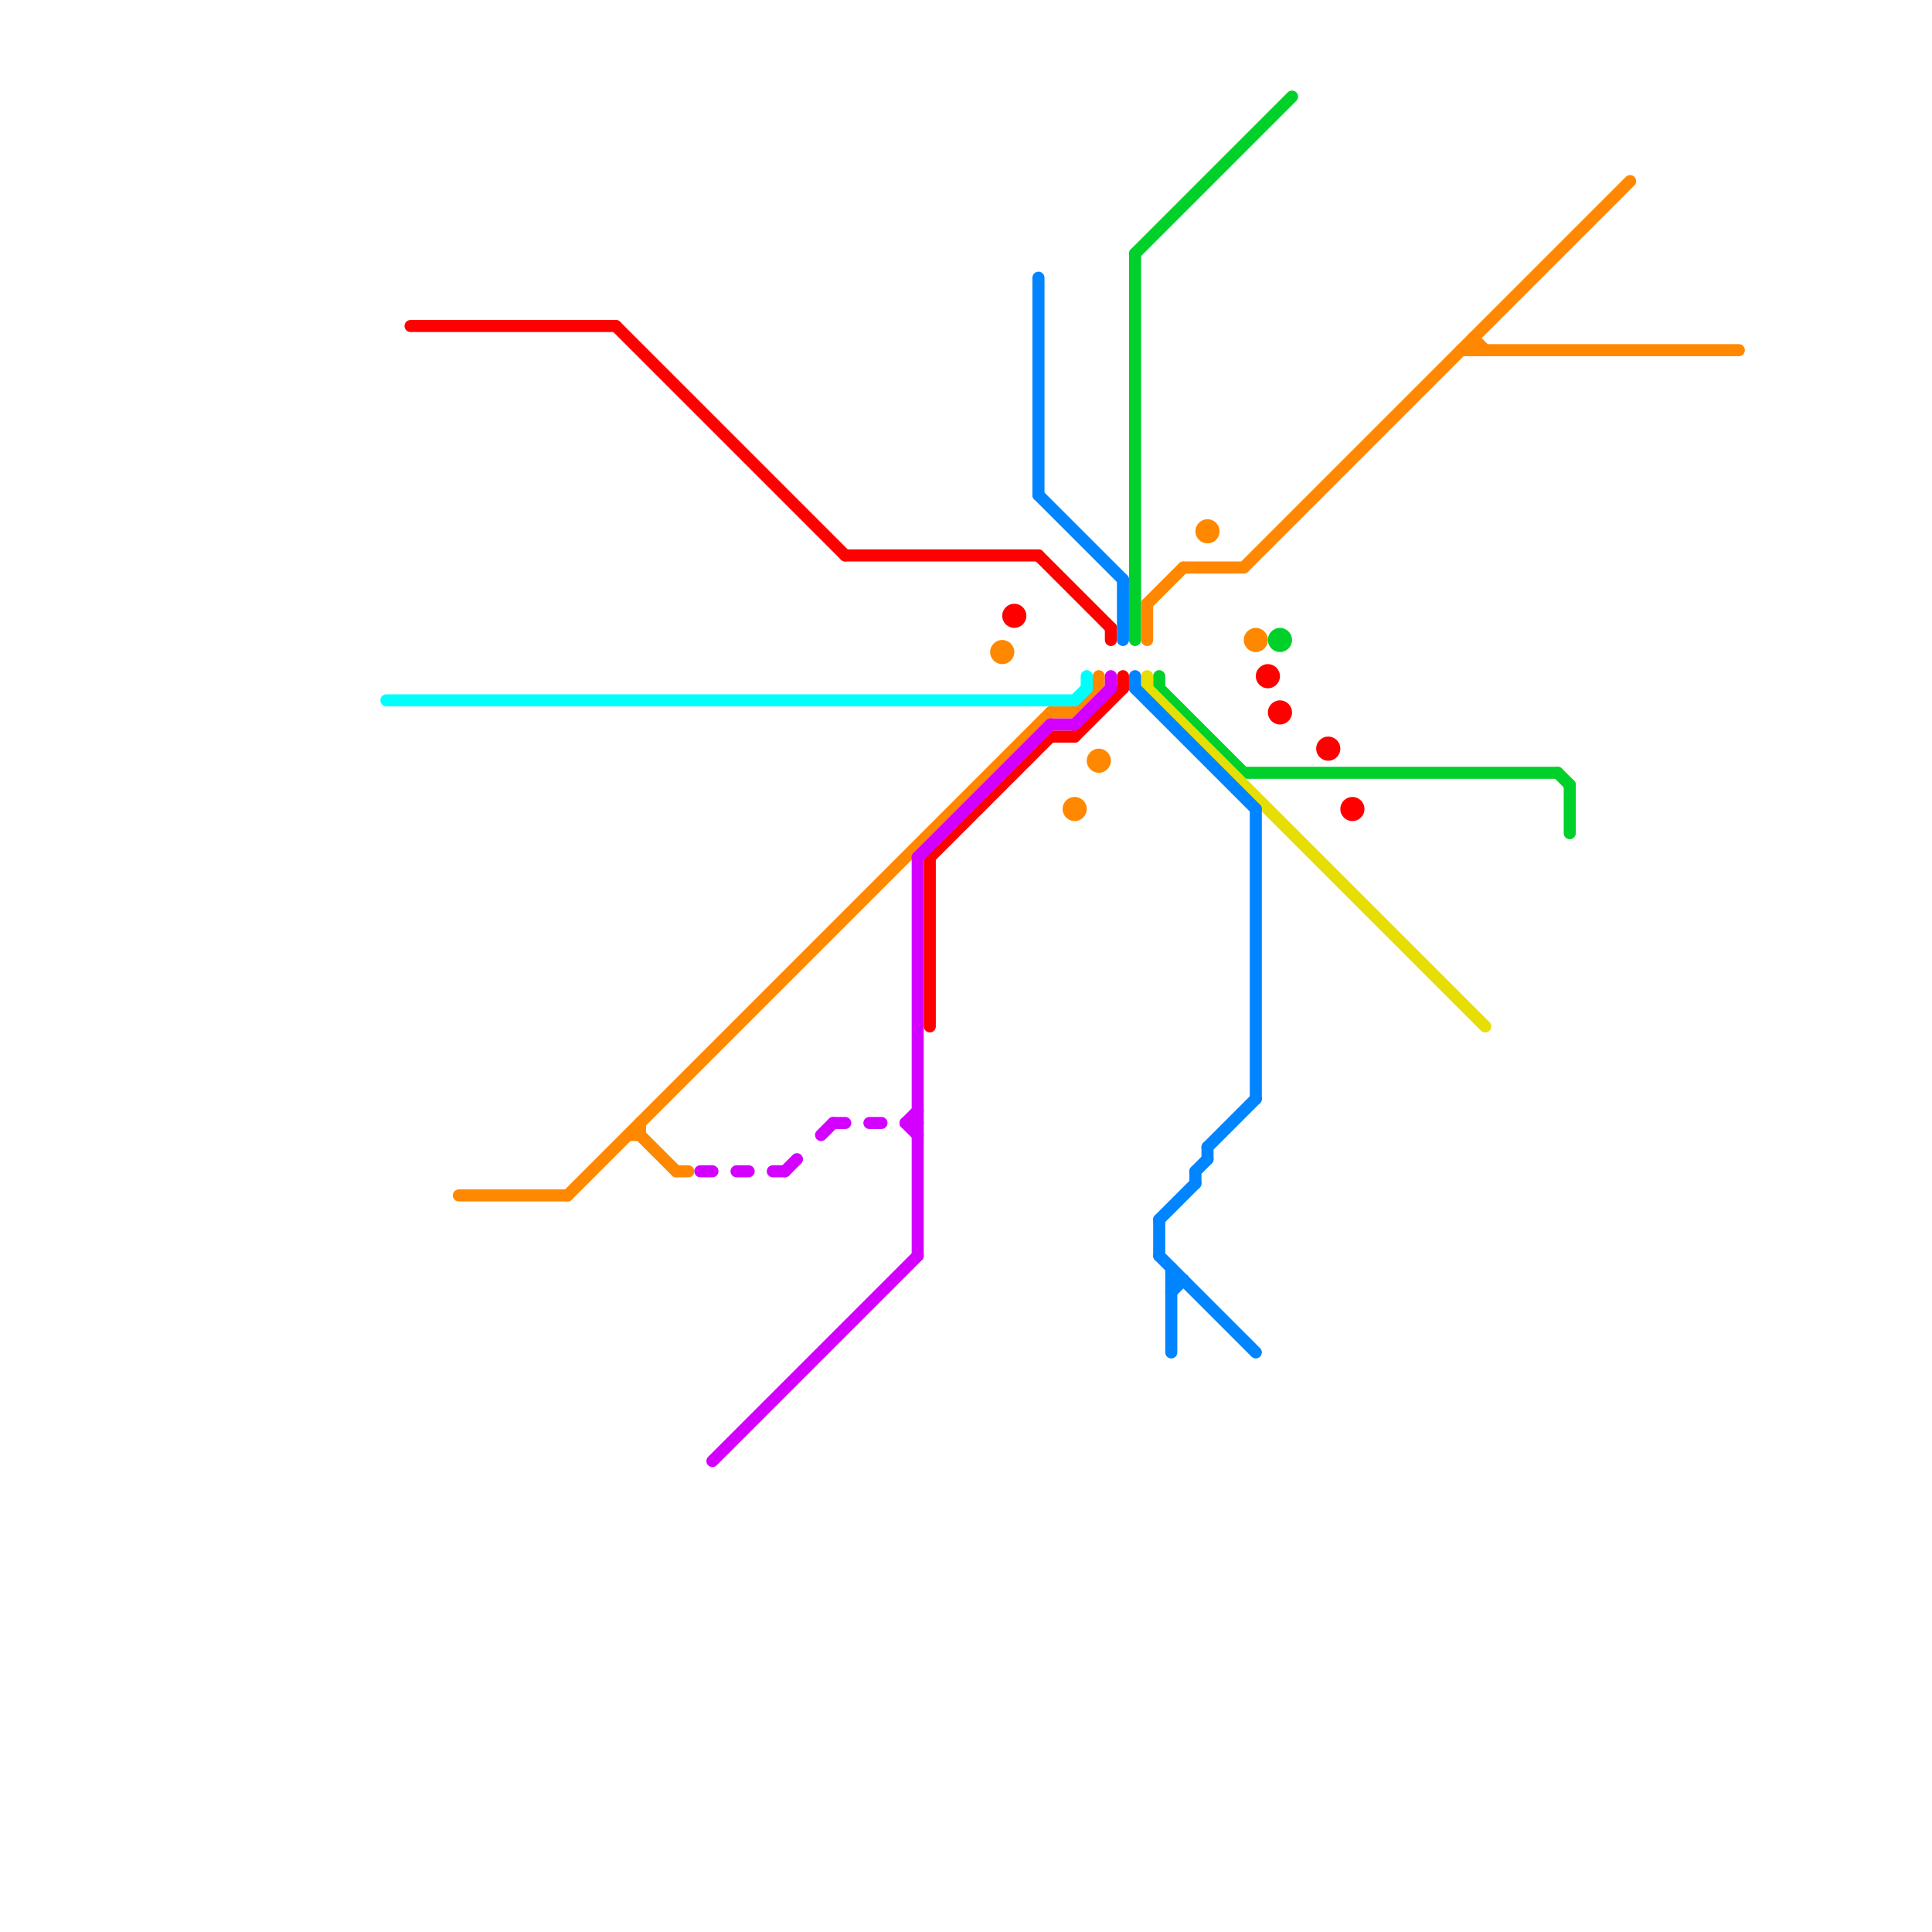 
<svg version="1.1" xmlns="http://www.w3.org/2000/svg" viewBox="0 0 160 160">
<style>text { font: 1px Helvetica; font-weight: 600; white-space: pre; dominant-baseline: central; } line { stroke-width: 1; fill: none; stroke-linecap: round; stroke-linejoin: round; } .c0 { stroke: #ff0000 } .c1 { stroke: #00d12a } .c2 { stroke: #ff8800 } .c3 { stroke: #e6de05 } .c4 { stroke: #0084ff } .c5 { stroke: #00fffb } .c6 { stroke: #d400ff } .w1 { stroke-width: 1; }</style><defs><g id="wm-xf"><circle r="1.2" fill="#000"/><circle r="0.9" fill="#fff"/><circle r="0.6" fill="#000"/><circle r="0.3" fill="#fff"/></g><g id="wm"><circle r="0.6" fill="#000"/><circle r="0.3" fill="#fff"/></g></defs><line class="c0 " x1="51" y1="27" x2="70" y2="46"/><line class="c0 " x1="77" y1="71" x2="87" y2="61"/><line class="c0 " x1="70" y1="46" x2="86" y2="46"/><line class="c0 " x1="89" y1="61" x2="93" y2="57"/><line class="c0 " x1="77" y1="71" x2="77" y2="85"/><line class="c0 " x1="92" y1="52" x2="92" y2="53"/><line class="c0 " x1="34" y1="27" x2="51" y2="27"/><line class="c0 " x1="87" y1="61" x2="89" y2="61"/><line class="c0 " x1="86" y1="46" x2="92" y2="52"/><line class="c0 " x1="93" y1="56" x2="93" y2="57"/><circle cx="106" cy="59" r="1" fill="#ff0000" /><circle cx="110" cy="62" r="1" fill="#ff0000" /><circle cx="84" cy="51" r="1" fill="#ff0000" /><circle cx="112" cy="67" r="1" fill="#ff0000" /><circle cx="105" cy="56" r="1" fill="#ff0000" /><line class="c1 " x1="96" y1="56" x2="96" y2="57"/><line class="c1 " x1="103" y1="64" x2="129" y2="64"/><line class="c1 " x1="96" y1="57" x2="103" y2="64"/><line class="c1 " x1="130" y1="65" x2="130" y2="69"/><line class="c1 " x1="129" y1="64" x2="130" y2="65"/><line class="c1 " x1="94" y1="21" x2="107" y2="8"/><line class="c1 " x1="94" y1="21" x2="94" y2="53"/><circle cx="106" cy="53" r="1" fill="#00d12a" /><line class="c2 " x1="38" y1="99" x2="47" y2="99"/><line class="c2 " x1="121" y1="29" x2="144" y2="29"/><line class="c2 " x1="98" y1="47" x2="103" y2="47"/><line class="c2 " x1="91" y1="56" x2="91" y2="57"/><line class="c2 " x1="53" y1="94" x2="56" y2="97"/><line class="c2 " x1="122" y1="28" x2="123" y2="29"/><line class="c2 " x1="95" y1="50" x2="98" y2="47"/><line class="c2 " x1="103" y1="47" x2="135" y2="15"/><line class="c2 " x1="87" y1="59" x2="89" y2="59"/><line class="c2 " x1="56" y1="97" x2="57" y2="97"/><line class="c2 " x1="89" y1="59" x2="91" y2="57"/><line class="c2 " x1="122" y1="28" x2="122" y2="29"/><line class="c2 " x1="95" y1="50" x2="95" y2="53"/><line class="c2 " x1="53" y1="93" x2="53" y2="94"/><line class="c2 " x1="52" y1="94" x2="53" y2="94"/><line class="c2 " x1="47" y1="99" x2="87" y2="59"/><circle cx="83" cy="54" r="1" fill="#ff8800" /><circle cx="89" cy="67" r="1" fill="#ff8800" /><circle cx="100" cy="44" r="1" fill="#ff8800" /><circle cx="104" cy="53" r="1" fill="#ff8800" /><circle cx="91" cy="63" r="1" fill="#ff8800" /><line class="c3 " x1="95" y1="57" x2="123" y2="85"/><line class="c3 " x1="95" y1="56" x2="95" y2="57"/><line class="c4 " x1="100" y1="95" x2="104" y2="91"/><line class="c4 " x1="97" y1="106" x2="98" y2="106"/><line class="c4 " x1="97" y1="105" x2="97" y2="112"/><line class="c4 " x1="99" y1="97" x2="100" y2="96"/><line class="c4 " x1="99" y1="97" x2="99" y2="98"/><line class="c4 " x1="104" y1="67" x2="104" y2="91"/><line class="c4 " x1="96" y1="101" x2="99" y2="98"/><line class="c4 " x1="97" y1="107" x2="98" y2="106"/><line class="c4 " x1="94" y1="57" x2="104" y2="67"/><line class="c4 " x1="100" y1="95" x2="100" y2="96"/><line class="c4 " x1="86" y1="23" x2="86" y2="41"/><line class="c4 " x1="86" y1="41" x2="93" y2="48"/><line class="c4 " x1="94" y1="56" x2="94" y2="57"/><line class="c4 " x1="96" y1="104" x2="104" y2="112"/><line class="c4 " x1="96" y1="101" x2="96" y2="104"/><line class="c4 " x1="93" y1="48" x2="93" y2="53"/><line class="c5 " x1="90" y1="56" x2="90" y2="57"/><line class="c5 " x1="89" y1="58" x2="90" y2="57"/><line class="c5 " x1="32" y1="58" x2="89" y2="58"/><line class="c6 " x1="75" y1="93" x2="76" y2="93"/><line class="c6 " x1="89" y1="60" x2="92" y2="57"/><line class="c6 " x1="72" y1="93" x2="73" y2="93"/><line class="c6 " x1="65" y1="97" x2="66" y2="96"/><line class="c6 " x1="76" y1="71" x2="87" y2="60"/><line class="c6 " x1="68" y1="94" x2="69" y2="93"/><line class="c6 " x1="69" y1="93" x2="70" y2="93"/><line class="c6 " x1="58" y1="97" x2="59" y2="97"/><line class="c6 " x1="92" y1="56" x2="92" y2="57"/><line class="c6 " x1="59" y1="121" x2="76" y2="104"/><line class="c6 " x1="75" y1="93" x2="76" y2="92"/><line class="c6 " x1="87" y1="60" x2="89" y2="60"/><line class="c6 " x1="76" y1="71" x2="76" y2="104"/><line class="c6 " x1="61" y1="97" x2="62" y2="97"/><line class="c6 " x1="75" y1="93" x2="76" y2="94"/><line class="c6 " x1="64" y1="97" x2="65" y2="97"/>
</svg>

